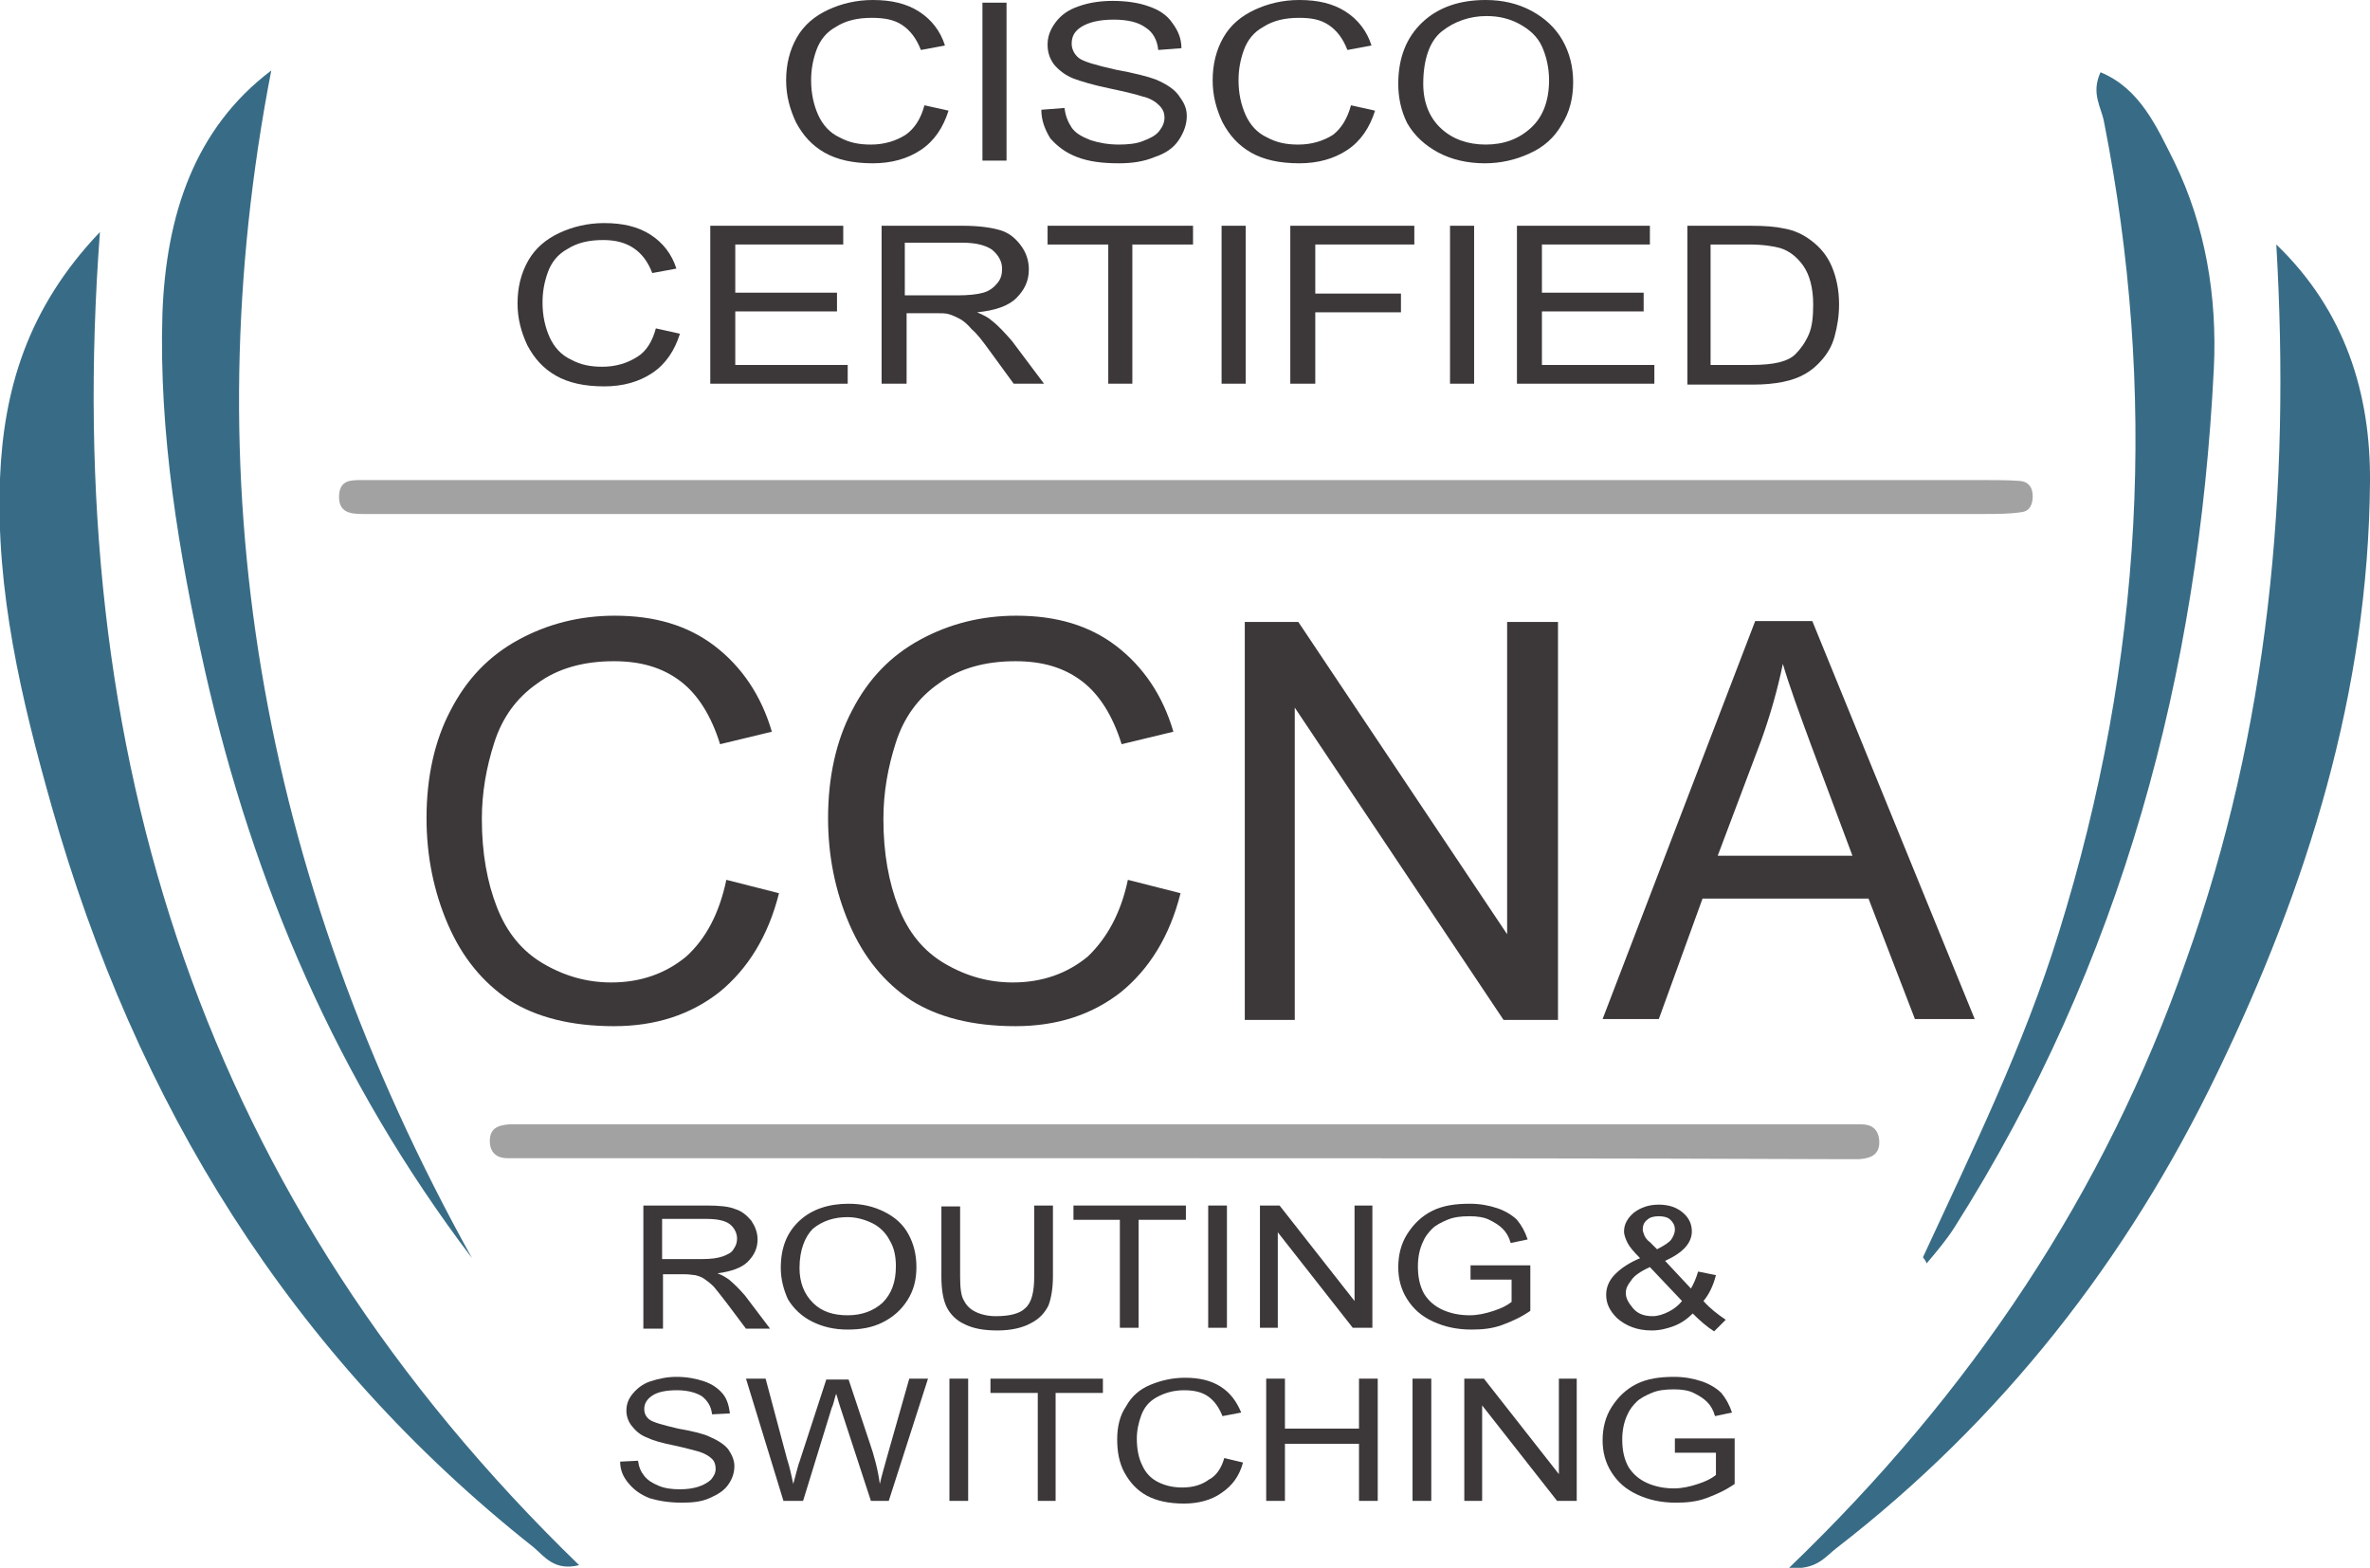 <?xml version="1.0" encoding="utf-8"?>
<!-- Generator: Adobe Illustrator 21.1.0, SVG Export Plug-In . SVG Version: 6.00 Build 0)  -->
<svg version="1.1" xmlns="http://www.w3.org/2000/svg" xmlns:xlink="http://www.w3.org/1999/xlink" x="0px" y="0px"
	 viewBox="0 0 265.6 175.7" style="enable-background:new 0 0 265.6 175.7;" xml:space="preserve">
<style type="text/css">
	.st0{fill:#386C86;}
	.st1{fill:#A2A2A2;}
	.st2{fill:#3C3839;}
</style>
<g id="Livello_1">
	<g>
		<path class="st0" d="M255.1,27.4c7.7,7.4,10.6,16.7,10.5,26.7c-0.2,23.4-7,45.2-17.1,66.1c-10.1,21-24.2,39-42.7,53.3
			c-1.2,0.9-2.2,2.5-5.3,2.2c20.4-19.6,35.4-42,44.5-68.1C254.3,81.6,256.7,54.8,255.1,27.4z"/>
		<path class="st0" d="M11.2,26C6.8,84.7,22.8,134.6,64.9,175.4c-2.8,0.7-3.9-1-5.1-2c-27.3-21.6-44.6-49.8-54-83
			c-3.4-12-6.3-24.2-5.8-36.8C0.4,43.8,3,34.6,11.2,26z"/>
		<path class="st1" d="M132.9,53.8c29.8,0,59.6,0,89.5,0c1.3,0,2.7,0,4,0.1c1,0.1,1.4,0.8,1.4,1.7c0,0.9-0.3,1.7-1.3,1.8
			c-1.3,0.2-2.7,0.2-4,0.2c-59.8,0-119.6,0-179.4,0c-0.8,0-1.7,0-2.5,0c-1.4,0-2.7-0.2-2.6-2.1c0.1-1.7,1.3-1.7,2.5-1.7
			c1.2,0,2.3,0,3.5,0C73.6,53.8,103.2,53.8,132.9,53.8z"/>
		<path class="st0" d="M52.9,141C37.8,121.1,28.4,99.1,23,75.3c-3-13.4-5.2-26.8-4.8-40.1c0.4-11.1,3.6-20.8,12.2-27.3
			C21.6,53.3,28.8,97.6,52.9,141z"/>
		<path class="st0" d="M215.5,140.9c5.5-11.9,11.3-23.7,15.2-36.3c9.6-30.8,11-61,5.1-90.9c-0.3-1.7-1.5-3.2-0.4-5.6
			c4.4,1.8,6.3,6.1,8.3,10.1c3.4,7,4.8,14.9,4.4,23.1c-1.7,34.1-10.2,66.5-29.1,96.3c-0.9,1.4-2,2.7-3.1,4
			C215.9,141.4,215.7,141.2,215.5,140.9z"/>
		<path class="st1" d="M132.9,129.8c-24,0-48,0-72,0c-1.3,0-2.7,0-4,0c-1.1,0-1.9-0.5-2-1.7c-0.1-1.6,0.8-2,2.2-2.1c1,0,2,0,3,0
			c48.5,0,97,0,145.5,0c1,0,2,0,3,0c1.1,0,1.9,0.5,2,1.8c0.1,1.5-0.8,2-2.2,2.1c-1.2,0-2.3,0-3.5,0
			C180.9,129.8,156.9,129.8,132.9,129.8z"/>
	</g>
	<g>
		<path class="st2" d="M81.4,98.6l5.9,1.5c-1.2,4.8-3.5,8.5-6.7,11.1c-3.2,2.5-7.1,3.8-11.8,3.8c-4.8,0-8.7-1-11.7-2.9
			c-3-2-5.3-4.8-6.9-8.5c-1.6-3.7-2.4-7.7-2.4-11.9c0-4.6,0.9-8.7,2.7-12.1c1.8-3.5,4.3-6.1,7.6-7.9c3.3-1.8,6.9-2.7,10.8-2.7
			c4.5,0,8.2,1.1,11.2,3.4s5.2,5.5,6.4,9.6l-5.8,1.4c-1-3.2-2.5-5.6-4.5-7.1c-2-1.5-4.4-2.2-7.4-2.2c-3.4,0-6.3,0.8-8.6,2.5
			c-2.3,1.6-3.9,3.8-4.8,6.6c-0.9,2.8-1.4,5.6-1.4,8.6c0,3.8,0.6,7.1,1.7,9.9c1.1,2.8,2.8,4.9,5.2,6.3s4.9,2.1,7.6,2.1
			c3.3,0,6.1-1,8.4-2.9C79.1,105.2,80.6,102.4,81.4,98.6z"/>
		<path class="st2" d="M126.4,98.6l5.9,1.5c-1.2,4.8-3.5,8.5-6.7,11.1c-3.2,2.5-7.1,3.8-11.8,3.8c-4.8,0-8.7-1-11.7-2.9
			c-3-2-5.3-4.8-6.9-8.5c-1.6-3.7-2.4-7.7-2.4-11.9c0-4.6,0.9-8.7,2.7-12.1c1.8-3.5,4.3-6.1,7.6-7.9c3.3-1.8,6.9-2.7,10.8-2.7
			c4.5,0,8.2,1.1,11.2,3.4c3,2.3,5.2,5.5,6.4,9.6l-5.8,1.4c-1-3.2-2.5-5.6-4.5-7.1c-2-1.5-4.4-2.2-7.4-2.2c-3.4,0-6.3,0.8-8.6,2.5
			c-2.3,1.6-3.9,3.8-4.8,6.6c-0.9,2.8-1.4,5.6-1.4,8.6c0,3.8,0.6,7.1,1.7,9.9c1.1,2.8,2.8,4.9,5.2,6.3s4.9,2.1,7.6,2.1
			c3.3,0,6.1-1,8.4-2.9C124,105.2,125.6,102.4,126.4,98.6z"/>
		<path class="st2" d="M139.5,114.2V69.7h6l23.4,35v-35h5.7v44.6h-6.1l-23.4-35v35H139.5z"/>
		<path class="st2" d="M179.6,114.2l17.1-44.6h6.4l18.2,44.6h-6.7l-5.2-13.5h-18.6l-4.9,13.5H179.6z M192.5,95.9h15.1L203,83.6
			c-1.4-3.8-2.5-6.8-3.2-9.2c-0.6,2.9-1.4,5.7-2.4,8.5L192.5,95.9z"/>
	</g>
	<g>
		<path class="st2" d="M103.6,11.8l2.7,0.6c-0.6,1.9-1.6,3.4-3.1,4.4c-1.5,1-3.3,1.5-5.4,1.5c-2.2,0-4-0.4-5.4-1.2
			c-1.4-0.8-2.4-1.9-3.2-3.4c-0.7-1.5-1.1-3-1.1-4.7c0-1.8,0.4-3.4,1.2-4.8c0.8-1.4,2-2.4,3.5-3.1C94.3,0.4,96,0,97.8,0
			c2.1,0,3.8,0.4,5.2,1.3s2.4,2.2,2.9,3.8l-2.7,0.5c-0.5-1.3-1.2-2.2-2.1-2.8S99.1,2,97.7,2c-1.6,0-2.9,0.3-4,1
			c-1.1,0.6-1.8,1.5-2.2,2.6c-0.4,1.1-0.6,2.2-0.6,3.4c0,1.5,0.3,2.8,0.8,3.9c0.5,1.1,1.3,2,2.4,2.5c1.1,0.6,2.2,0.8,3.5,0.8
			c1.5,0,2.8-0.4,3.9-1.1C102.5,14.4,103.2,13.3,103.6,11.8z"/>
		<path class="st2" d="M110.1,18V0.3h2.7V18H110.1z"/>
		<path class="st2" d="M116.7,12.3l2.6-0.2c0.1,0.9,0.4,1.6,0.8,2.2c0.4,0.6,1.1,1,2.1,1.4c0.9,0.3,2,0.5,3.2,0.5c1,0,2-0.1,2.7-0.4
			c0.8-0.3,1.4-0.6,1.8-1.1c0.4-0.5,0.6-1,0.6-1.5c0-0.6-0.2-1-0.6-1.4s-1-0.8-1.9-1c-0.6-0.2-1.8-0.5-3.7-0.9
			c-1.9-0.4-3.2-0.8-4-1.1c-1-0.4-1.7-1-2.2-1.6c-0.5-0.7-0.7-1.4-0.7-2.2c0-0.9,0.3-1.7,0.9-2.5s1.4-1.4,2.6-1.8
			c1.1-0.4,2.4-0.6,3.8-0.6c1.5,0,2.9,0.2,4,0.6c1.2,0.4,2.1,1,2.7,1.9c0.6,0.8,1,1.7,1,2.8l-2.6,0.2c-0.1-1.1-0.6-2-1.4-2.5
			c-0.8-0.6-2-0.9-3.6-0.9c-1.6,0-2.8,0.3-3.6,0.8c-0.8,0.5-1.1,1.1-1.1,1.9c0,0.6,0.3,1.2,0.8,1.6c0.5,0.4,1.9,0.8,4.1,1.3
			c2.2,0.4,3.7,0.8,4.5,1.1c1.2,0.5,2.1,1.1,2.6,1.8S133,12,133,13c0,0.9-0.3,1.8-0.9,2.7s-1.5,1.5-2.7,1.9c-1.2,0.5-2.5,0.7-4,0.7
			c-1.9,0-3.4-0.2-4.7-0.7c-1.3-0.5-2.2-1.2-3-2.1C117.1,14.5,116.7,13.5,116.7,12.3z"/>
		<path class="st2" d="M151.4,11.8l2.7,0.6c-0.6,1.9-1.6,3.4-3.1,4.4c-1.5,1-3.3,1.5-5.4,1.5c-2.2,0-4-0.4-5.4-1.2
			c-1.4-0.8-2.4-1.9-3.2-3.4c-0.7-1.5-1.1-3-1.1-4.7c0-1.8,0.4-3.4,1.2-4.8c0.8-1.4,2-2.4,3.5-3.1c1.5-0.7,3.2-1.1,5-1.1
			c2.1,0,3.8,0.4,5.2,1.3s2.4,2.2,2.9,3.8l-2.7,0.5c-0.5-1.3-1.2-2.2-2.1-2.8S147,2,145.6,2c-1.6,0-2.9,0.3-4,1
			c-1.1,0.6-1.8,1.5-2.2,2.6c-0.4,1.1-0.6,2.2-0.6,3.4c0,1.5,0.3,2.8,0.8,3.9c0.5,1.1,1.3,2,2.4,2.5c1.1,0.6,2.2,0.8,3.5,0.8
			c1.5,0,2.8-0.4,3.9-1.1C150.3,14.4,151,13.3,151.4,11.8z"/>
		<path class="st2" d="M156.7,9.4c0-2.9,0.9-5.2,2.7-6.9c1.8-1.7,4.2-2.5,7.1-2.5c1.9,0,3.6,0.4,5.1,1.2c1.5,0.8,2.7,1.9,3.5,3.3
			s1.2,3,1.2,4.7c0,1.8-0.4,3.4-1.3,4.8c-0.8,1.4-2,2.5-3.6,3.2c-1.5,0.7-3.2,1.1-5,1.1c-1.9,0-3.7-0.4-5.2-1.2
			c-1.5-0.8-2.7-1.9-3.5-3.3C157,12.4,156.7,10.9,156.7,9.4z M159.5,9.4c0,2.1,0.7,3.8,2,5c1.3,1.2,3,1.8,5,1.8c2,0,3.7-0.6,5.1-1.9
			c1.3-1.2,2-3,2-5.3c0-1.4-0.3-2.7-0.8-3.8s-1.4-1.9-2.5-2.5c-1.1-0.6-2.3-0.9-3.7-0.9c-1.9,0-3.6,0.6-5,1.7S159.5,6.7,159.5,9.4z"
			/>
		<path class="st2" d="M73.5,36.8l2.7,0.6c-0.6,1.9-1.6,3.4-3.1,4.4c-1.5,1-3.3,1.5-5.4,1.5c-2.2,0-4-0.4-5.4-1.2
			c-1.4-0.8-2.4-1.9-3.2-3.4c-0.7-1.5-1.1-3-1.1-4.7c0-1.8,0.4-3.4,1.2-4.8c0.8-1.4,2-2.4,3.5-3.1c1.5-0.7,3.2-1.1,5-1.1
			c2.1,0,3.8,0.4,5.2,1.3s2.4,2.2,2.9,3.8l-2.7,0.5c-0.5-1.3-1.2-2.2-2.1-2.8s-2-0.9-3.4-0.9c-1.6,0-2.9,0.3-4,1
			c-1.1,0.6-1.8,1.5-2.2,2.6c-0.4,1.1-0.6,2.2-0.6,3.4c0,1.5,0.3,2.8,0.8,3.9c0.5,1.1,1.3,2,2.4,2.5c1.1,0.6,2.2,0.8,3.5,0.8
			c1.5,0,2.8-0.4,3.9-1.1C72.4,39.4,73.1,38.3,73.5,36.8z"/>
		<path class="st2" d="M79.6,43V25.3h14.9v2.1H82.4v5.4h11.4v2.1H82.4v6H95V43H79.6z"/>
		<path class="st2" d="M98.8,43V25.3h9.1c1.8,0,3.2,0.2,4.2,0.5c1,0.3,1.7,0.9,2.3,1.7c0.6,0.8,0.9,1.7,0.9,2.7
			c0,1.3-0.5,2.3-1.4,3.2c-0.9,0.9-2.4,1.4-4.4,1.6c0.7,0.3,1.3,0.6,1.6,0.9c0.8,0.6,1.5,1.4,2.3,2.3l3.6,4.8h-3.4l-2.7-3.7
			c-0.8-1.1-1.4-1.9-2-2.4c-0.5-0.6-1-1-1.4-1.2c-0.4-0.2-0.8-0.4-1.2-0.5c-0.3-0.1-0.8-0.1-1.5-0.1h-3.2V43H98.8z M101.5,33.1h5.8
			c1.2,0,2.2-0.1,2.9-0.3c0.7-0.2,1.2-0.6,1.6-1.1s0.5-1,0.5-1.6c0-0.8-0.4-1.5-1.1-2.1c-0.7-0.5-1.8-0.8-3.3-0.8h-6.5V33.1z"/>
		<path class="st2" d="M124.2,43V27.4h-6.8v-2.1h16.3v2.1h-6.8V43H124.2z"/>
		<path class="st2" d="M136.9,43V25.3h2.7V43H136.9z"/>
		<path class="st2" d="M144.6,43V25.3h13.9v2.1h-11.1v5.5h9.6v2.1h-9.6v8H144.6z"/>
		<path class="st2" d="M162.5,43V25.3h2.7V43H162.5z"/>
		<path class="st2" d="M170,43V25.3h14.9v2.1h-12.1v5.4h11.4v2.1h-11.4v6h12.6V43H170z"/>
		<path class="st2" d="M189.1,43V25.3h7.1c1.6,0,2.8,0.1,3.7,0.3c1.2,0.2,2.2,0.7,3,1.3c1.1,0.8,1.9,1.8,2.4,3
			c0.5,1.2,0.8,2.6,0.8,4.2c0,1.3-0.2,2.5-0.5,3.6s-0.8,1.9-1.4,2.6c-0.6,0.7-1.2,1.2-1.9,1.6s-1.5,0.7-2.5,0.9
			c-1,0.2-2.1,0.3-3.3,0.3H189.1z M191.8,40.9h4.4c1.4,0,2.4-0.1,3.2-0.3c0.8-0.2,1.4-0.5,1.8-0.9c0.6-0.6,1.1-1.3,1.5-2.2
			c0.4-0.9,0.5-2.1,0.5-3.4c0-1.8-0.4-3.3-1.1-4.3c-0.7-1-1.6-1.7-2.6-2c-0.7-0.2-1.9-0.4-3.5-0.4h-4.3V40.9z"/>
	</g>
	<g>
		<path class="st2" d="M72.1,148.8v-13.7h7.1c1.4,0,2.5,0.1,3.2,0.4c0.7,0.2,1.3,0.7,1.8,1.3c0.4,0.6,0.7,1.3,0.7,2.1
			c0,1-0.4,1.8-1.1,2.5c-0.7,0.7-1.9,1.1-3.4,1.3c0.6,0.2,1,0.5,1.3,0.7c0.6,0.5,1.2,1.1,1.8,1.8l2.8,3.7h-2.7l-2.1-2.8
			c-0.6-0.8-1.1-1.4-1.5-1.9c-0.4-0.4-0.8-0.7-1.1-0.9c-0.3-0.2-0.6-0.3-1-0.4c-0.2,0-0.6-0.1-1.2-0.1h-2.4v6.1H72.1z M74.2,141.1
			h4.5c1,0,1.7-0.1,2.3-0.3c0.5-0.2,1-0.4,1.2-0.8c0.3-0.4,0.4-0.8,0.4-1.2c0-0.6-0.3-1.2-0.8-1.6c-0.5-0.4-1.4-0.6-2.6-0.6h-5
			V141.1z"/>
		<path class="st2" d="M87.5,142.1c0-2.3,0.7-4,2.1-5.3c1.4-1.3,3.3-1.9,5.5-1.9c1.5,0,2.8,0.3,4,0.9c1.2,0.6,2.1,1.4,2.7,2.5
			c0.6,1.1,0.9,2.3,0.9,3.7c0,1.4-0.3,2.6-1,3.7c-0.7,1.1-1.6,1.9-2.8,2.5c-1.2,0.6-2.5,0.8-3.9,0.8c-1.5,0-2.8-0.3-4-0.9
			c-1.2-0.6-2.1-1.5-2.7-2.5C87.8,144.5,87.5,143.3,87.5,142.1z M89.6,142.1c0,1.6,0.5,2.9,1.5,3.9s2.3,1.4,3.9,1.4
			c1.6,0,2.9-0.5,3.9-1.4c1-1,1.5-2.3,1.5-4.1c0-1.1-0.2-2.1-0.7-2.9c-0.4-0.8-1.1-1.5-1.9-1.9s-1.8-0.7-2.8-0.7
			c-1.5,0-2.8,0.4-3.9,1.3C90.2,138.6,89.6,140.1,89.6,142.1z"/>
		<path class="st2" d="M115.9,135.1h2.1v7.9c0,1.4-0.2,2.5-0.5,3.3c-0.4,0.8-1,1.5-2,2c-0.9,0.5-2.2,0.8-3.7,0.8
			c-1.5,0-2.7-0.2-3.7-0.7c-0.9-0.4-1.6-1.1-2-1.9c-0.4-0.8-0.6-2-0.6-3.4v-7.9h2.1v7.9c0,1.2,0.1,2.1,0.4,2.6
			c0.3,0.6,0.7,1,1.3,1.3c0.6,0.3,1.4,0.5,2.3,0.5c1.6,0,2.7-0.3,3.3-0.9c0.7-0.6,1-1.8,1-3.5V135.1z"/>
		<path class="st2" d="M125.5,148.8v-12.1h-5.2v-1.6h12.6v1.6h-5.3v12.1H125.5z"/>
		<path class="st2" d="M135.4,148.8v-13.7h2.1v13.7H135.4z"/>
		<path class="st2" d="M141.2,148.8v-13.7h2.2l8.4,10.7v-10.7h2v13.7h-2.2l-8.4-10.7v10.7H141.2z"/>
		<path class="st2" d="M164.8,143.4v-1.6l6.7,0v5.1c-1,0.7-2.1,1.2-3.2,1.6c-1.1,0.4-2.2,0.5-3.4,0.5c-1.6,0-3-0.3-4.3-0.9
			c-1.3-0.6-2.2-1.4-2.9-2.5c-0.7-1.1-1-2.3-1-3.6c0-1.3,0.3-2.6,1-3.7s1.6-2,2.8-2.6s2.6-0.8,4.2-0.8c1.2,0,2.2,0.2,3.1,0.5
			c0.9,0.3,1.7,0.8,2.2,1.3c0.5,0.6,0.9,1.3,1.2,2.2l-1.9,0.4c-0.2-0.7-0.5-1.2-0.9-1.6c-0.4-0.4-0.9-0.7-1.5-1s-1.4-0.4-2.2-0.4
			c-1,0-1.8,0.1-2.5,0.4c-0.7,0.3-1.3,0.6-1.7,1c-0.4,0.4-0.8,0.9-1,1.4c-0.4,0.8-0.6,1.8-0.6,2.8c0,1.2,0.2,2.2,0.7,3.1
			c0.5,0.8,1.2,1.4,2.1,1.8c0.9,0.4,1.9,0.6,3,0.6c0.9,0,1.8-0.2,2.7-0.5c0.9-0.3,1.5-0.6,2-1v-2.5H164.8z"/>
		<path class="st2" d="M189.7,147.2c-0.6,0.6-1.3,1.1-2.1,1.4s-1.6,0.5-2.5,0.5c-1.6,0-2.9-0.5-3.9-1.4c-0.8-0.8-1.2-1.6-1.2-2.6
			c0-0.8,0.3-1.6,1-2.3s1.6-1.3,2.8-1.8c-0.7-0.7-1.2-1.3-1.4-1.7s-0.4-0.9-0.4-1.3c0-0.8,0.4-1.5,1.1-2.1c0.8-0.6,1.7-0.9,2.8-0.9
			c1.1,0,2,0.3,2.7,0.9c0.7,0.6,1,1.3,1,2.1c0,1.3-1,2.4-3,3.3l2.9,3.1c0.3-0.5,0.6-1.2,0.8-1.9l2,0.4c-0.3,1.2-0.8,2.2-1.4,2.9
			c0.7,0.8,1.6,1.5,2.5,2.1l-1.3,1.3C191.3,148.7,190.5,148,189.7,147.2z M188.5,145.8l-3.6-3.8c-1.1,0.5-1.8,1-2.1,1.5
			c-0.4,0.5-0.6,0.9-0.6,1.4c0,0.6,0.3,1.1,0.8,1.7c0.5,0.6,1.2,0.9,2.2,0.9c0.6,0,1.2-0.2,1.8-0.5
			C187.6,146.7,188.1,146.3,188.5,145.8z M185.7,140c0.8-0.4,1.4-0.8,1.6-1.1s0.4-0.7,0.4-1.1c0-0.5-0.2-0.8-0.5-1.1
			c-0.3-0.3-0.8-0.4-1.3-0.4c-0.5,0-1,0.1-1.3,0.4c-0.4,0.3-0.5,0.7-0.5,1.1c0,0.2,0.1,0.4,0.2,0.7c0.1,0.2,0.3,0.5,0.6,0.7
			L185.7,140z"/>
		<path class="st2" d="M69.5,163.8l2-0.1c0.1,0.7,0.3,1.2,0.7,1.7s0.9,0.8,1.6,1.1c0.7,0.3,1.5,0.4,2.4,0.4c0.8,0,1.5-0.1,2.1-0.3
			s1.1-0.5,1.4-0.8c0.3-0.4,0.5-0.7,0.5-1.2c0-0.4-0.1-0.8-0.4-1.1c-0.3-0.3-0.8-0.6-1.4-0.8c-0.4-0.1-1.4-0.4-2.8-0.7
			c-1.5-0.3-2.5-0.6-3.1-0.9c-0.8-0.3-1.3-0.8-1.7-1.3s-0.6-1.1-0.6-1.7c0-0.7,0.2-1.3,0.7-1.9c0.5-0.6,1.1-1.1,2-1.4
			c0.9-0.3,1.9-0.5,2.9-0.5c1.2,0,2.2,0.2,3.1,0.5c0.9,0.3,1.6,0.8,2.1,1.4c0.5,0.6,0.7,1.4,0.8,2.2l-2,0.1c-0.1-0.9-0.5-1.5-1.1-2
			c-0.6-0.4-1.6-0.7-2.8-0.7c-1.3,0-2.2,0.2-2.8,0.6s-0.9,0.9-0.9,1.5c0,0.5,0.2,0.9,0.6,1.2c0.4,0.3,1.5,0.6,3.2,1
			c1.7,0.3,2.9,0.6,3.5,0.9c0.9,0.4,1.6,0.8,2.1,1.4c0.4,0.6,0.7,1.2,0.7,1.9c0,0.7-0.2,1.4-0.7,2.1s-1.2,1.1-2.1,1.5
			s-1.9,0.5-3.1,0.5c-1.4,0-2.6-0.2-3.6-0.5c-1-0.4-1.7-0.9-2.3-1.6C69.8,165.5,69.5,164.7,69.5,163.8z"/>
		<path class="st2" d="M87.8,168.2l-4.2-13.7h2.2l2.4,9c0.3,0.9,0.5,1.9,0.7,2.8c0.4-1.5,0.6-2.3,0.7-2.5l3-9.2h2.5l2.3,6.9
			c0.6,1.7,1,3.3,1.2,4.8c0.2-0.9,0.5-1.9,0.8-3l2.5-8.8h2.1l-4.4,13.7h-2l-3.4-10.4c-0.3-0.9-0.4-1.4-0.5-1.6
			c-0.2,0.6-0.3,1.2-0.5,1.6L90,168.2H87.8z"/>
		<path class="st2" d="M106.4,168.2v-13.7h2.1v13.7H106.4z"/>
		<path class="st2" d="M116.3,168.2v-12.1H111v-1.6h12.6v1.6h-5.3v12.1H116.3z"/>
		<path class="st2" d="M137.2,163.4l2.1,0.5c-0.4,1.5-1.2,2.6-2.4,3.4c-1.1,0.8-2.6,1.2-4.2,1.2c-1.7,0-3.1-0.3-4.2-0.9
			c-1.1-0.6-1.9-1.5-2.5-2.6s-0.8-2.4-0.8-3.7c0-1.4,0.3-2.7,1-3.7c0.6-1.1,1.5-1.9,2.7-2.4c1.2-0.5,2.5-0.8,3.9-0.8
			c1.6,0,2.9,0.3,4,1s1.8,1.7,2.3,2.9l-2.1,0.4c-0.4-1-0.9-1.7-1.6-2.2c-0.7-0.5-1.6-0.7-2.7-0.7c-1.2,0-2.2,0.3-3.1,0.8
			s-1.4,1.2-1.7,2c-0.3,0.8-0.5,1.7-0.5,2.6c0,1.2,0.2,2.2,0.6,3c0.4,0.9,1,1.5,1.8,1.9c0.8,0.4,1.7,0.6,2.7,0.6
			c1.2,0,2.2-0.3,3-0.9C136.3,165.4,136.9,164.5,137.2,163.4z"/>
		<path class="st2" d="M141.9,168.2v-13.7h2.1v5.6h8.3v-5.6h2.1v13.7h-2.1v-6.4h-8.3v6.4H141.9z"/>
		<path class="st2" d="M158.3,168.2v-13.7h2.1v13.7H158.3z"/>
		<path class="st2" d="M164.1,168.2v-13.7h2.2l8.4,10.7v-10.7h2v13.7h-2.2l-8.4-10.7v10.7H164.1z"/>
		<path class="st2" d="M187.7,162.8v-1.6l6.7,0v5.1c-1,0.7-2.1,1.2-3.2,1.6c-1.1,0.4-2.2,0.5-3.4,0.5c-1.6,0-3-0.3-4.3-0.9
			c-1.3-0.6-2.2-1.4-2.9-2.5c-0.7-1.1-1-2.3-1-3.6c0-1.3,0.3-2.6,1-3.7s1.6-2,2.8-2.6s2.6-0.8,4.2-0.8c1.2,0,2.2,0.2,3.1,0.5
			c0.9,0.3,1.7,0.8,2.2,1.3c0.5,0.6,0.9,1.3,1.2,2.2l-1.9,0.4c-0.2-0.7-0.5-1.2-0.9-1.6c-0.4-0.4-0.9-0.7-1.5-1s-1.4-0.4-2.2-0.4
			c-1,0-1.8,0.1-2.5,0.4c-0.7,0.3-1.3,0.6-1.7,1c-0.4,0.4-0.8,0.9-1,1.4c-0.4,0.8-0.6,1.8-0.6,2.8c0,1.2,0.2,2.2,0.7,3.1
			c0.5,0.8,1.2,1.4,2.1,1.8c0.9,0.4,1.9,0.6,3,0.6c0.9,0,1.8-0.2,2.7-0.5c0.9-0.3,1.5-0.6,2-1v-2.5H187.7z"/>
	</g>
</g>
<g id="Livello_2">
</g>
</svg>
